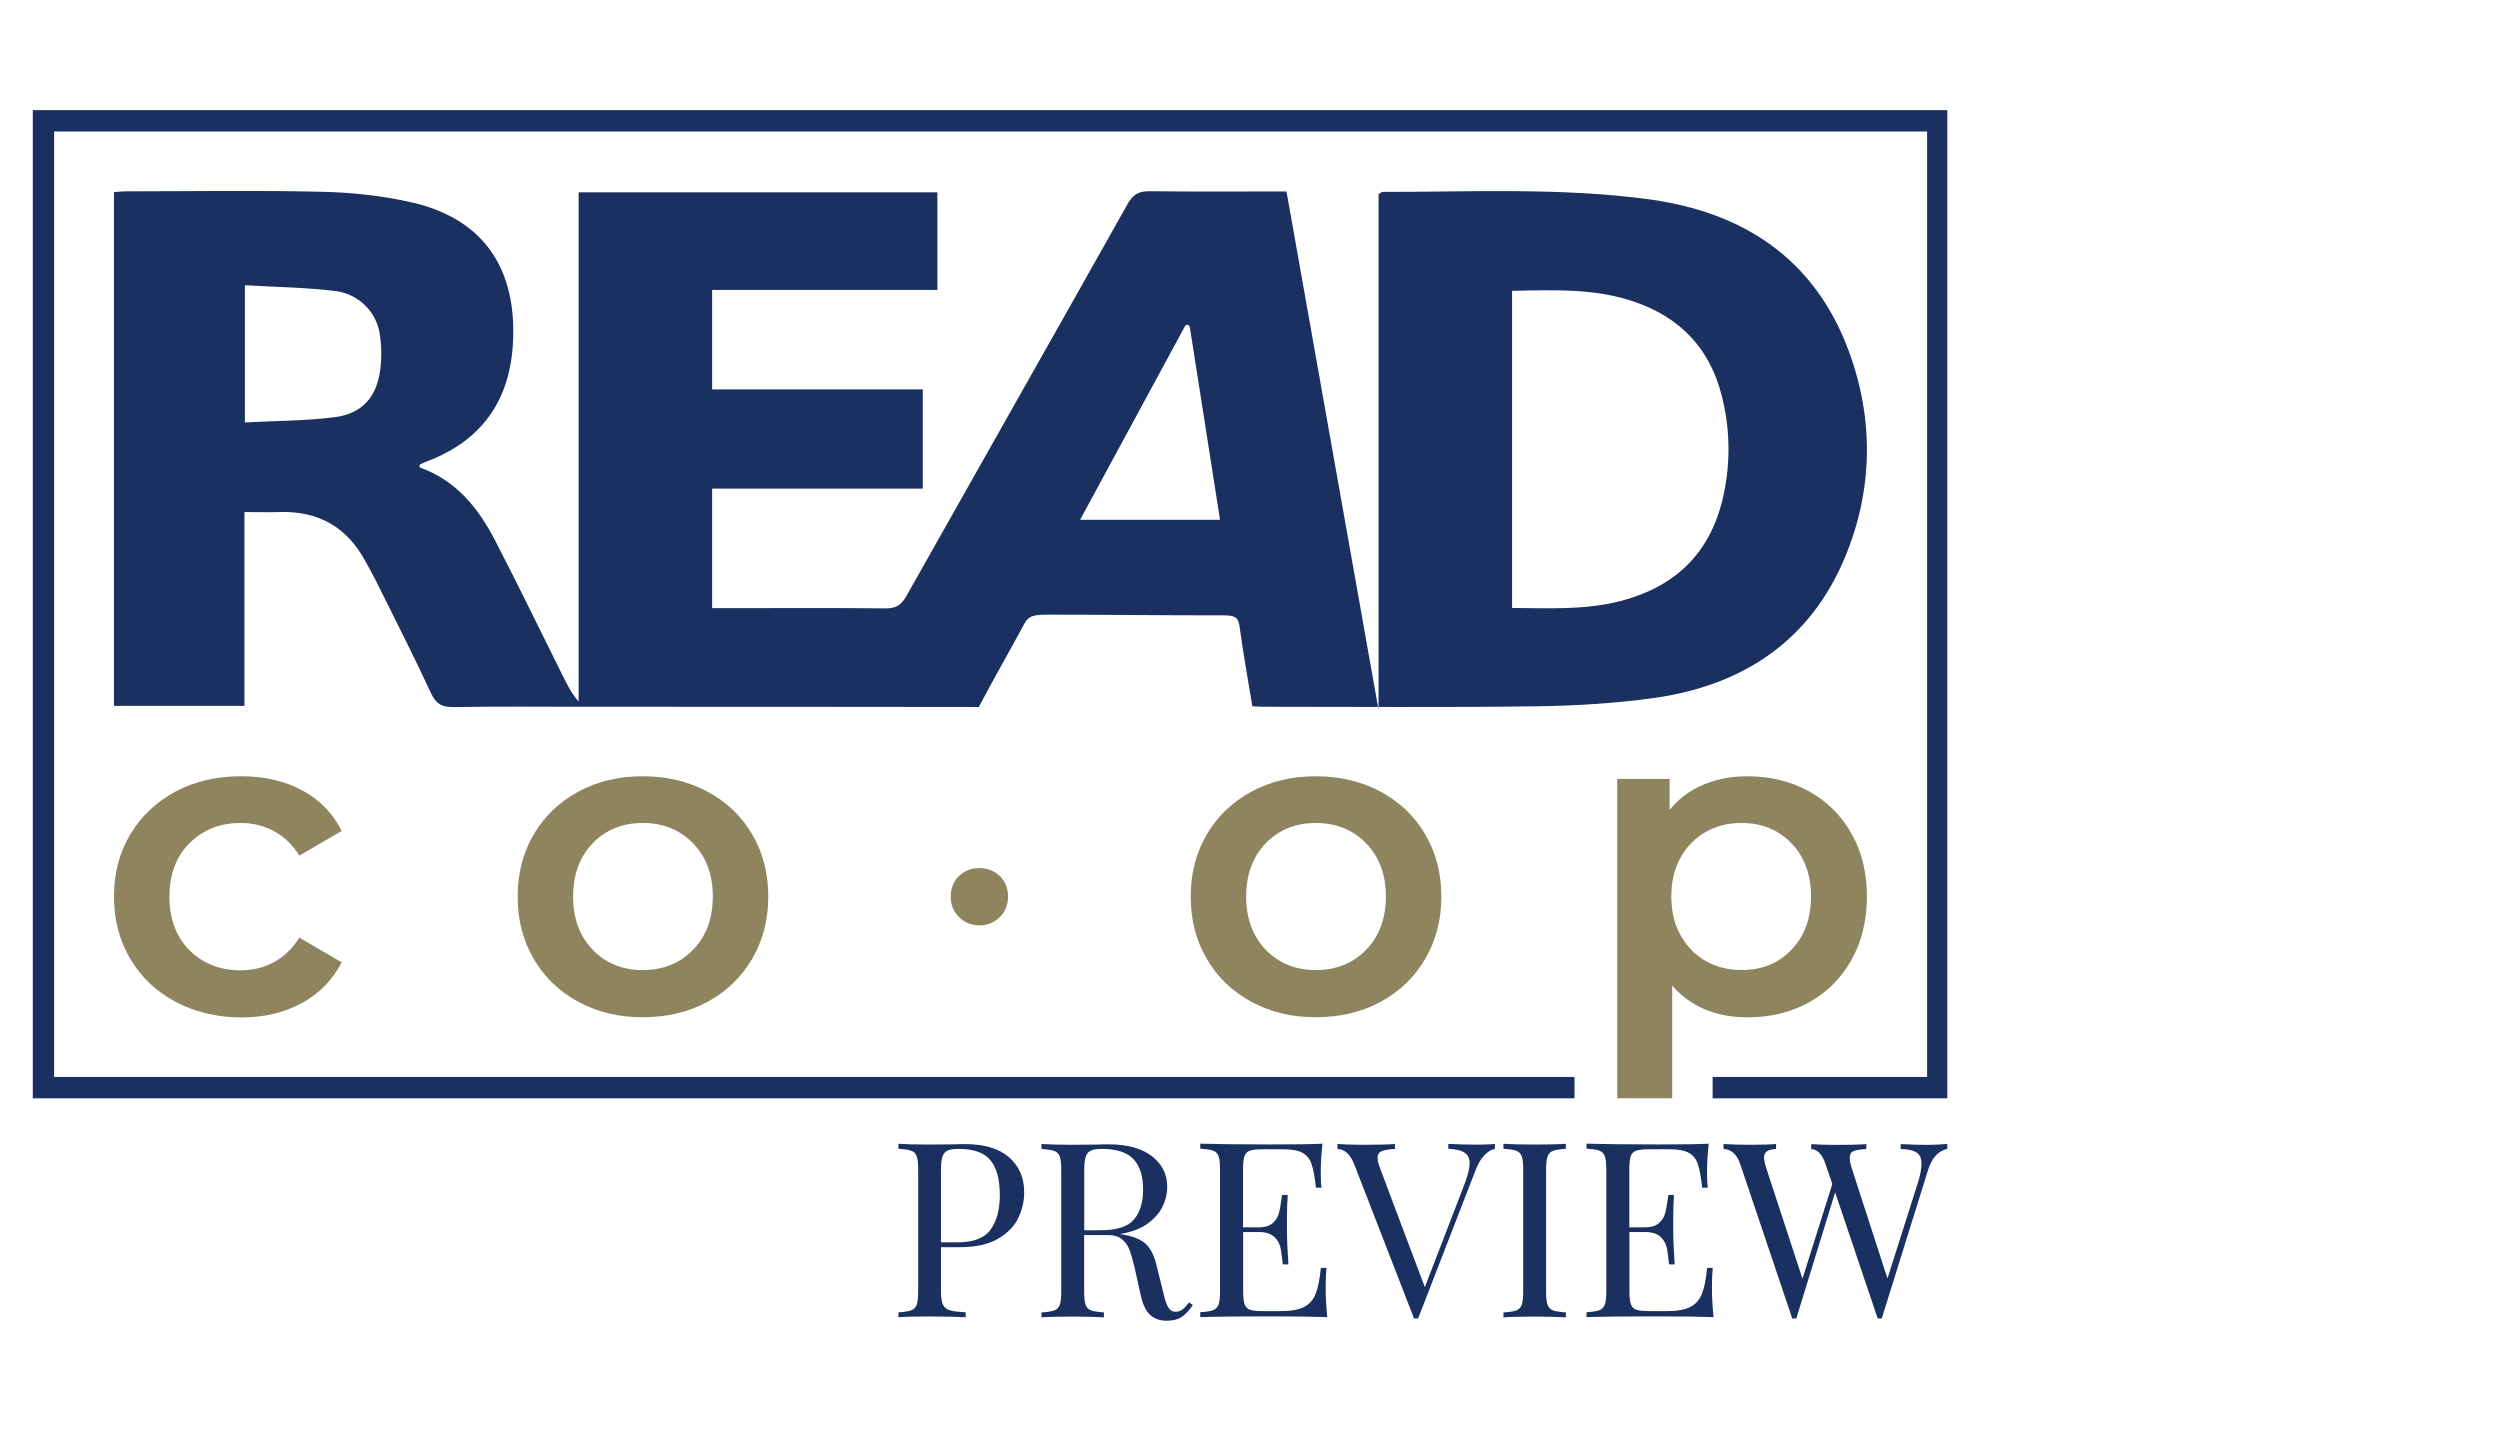 <?xml version="1.0" encoding="utf-8"?>
<!-- Generator: Adobe Illustrator 27.5.0, SVG Export Plug-In . SVG Version: 6.00 Build 0)  -->
<svg version="1.1" id="Ebene_1" xmlns="http://www.w3.org/2000/svg" xmlns:xlink="http://www.w3.org/1999/xlink" x="0px" y="0px"
	 viewBox="0 0 2226.4 1274.1" style="enable-background:new 0 0 2226.4 1274.1;" xml:space="preserve">
<style type="text/css">
	.st0{fill:#193060;}
	.st1{fill:#8E855F;}
</style>
<g>
	<g>
		<path class="st0" d="M29.2,98.1v880h1373v-19H48.2v-842h1668v842h-191v19h209v-880H29.2z"/>
		<g>
			<g>
				<path class="st0" d="M1115.3,629C1115.3,629,1115.2,628.9,1115.3,629c-3.9-23.5-8.1-46.9-11.3-70.4c-1.6-11.9-6-10.6-26.5-10.6
					c-45.5,0-92.9-0.6-141.8-0.6c-13.9,0-19.3,0-23.9,8.8c-13.1,24.6-27.2,48.7-40.1,73.4c-117.7-0.2-235.3-0.2-353-0.2
					c-38.1,0-76.2-0.4-114.3,0.3c-10.4,0.2-16-2.5-20.6-12.5c-15.5-33.4-32.3-66.3-48.7-99.4c-3-6-6.4-11.9-9.6-17.8
					c-16.4-30.7-42.1-45.2-76.9-44c-9.8,0.3-19.7,0-30.9,0v172.6H101.5V171.1l0,0c3.4-0.2,6.9-0.7,10.3-0.7c58.3,0,116.7-1,175,0.4
					c26.8,0.6,54,3.5,80.1,9.5c61.2,14.1,91.3,55.4,90.2,118.2c-1,54.6-25.3,93-77.2,112.5c-1.8,0.7-3.6,1.5-5.4,2.4
					c-0.3,0.2-0.6,0.5-0.9,0.8c0.1,0.8,0.1,2,0.4,2.2c32.6,11.5,52.3,36.6,67.3,65.6c20.6,39.8,40.1,80.2,60.1,120.3
					c3.8,7.7,7.7,15.3,13.9,22.5V171.3h319.5v86.9H634.2v88.6h187.6v88.3H634.2v106.5l0,0c4.5,0,8.7,0,12.9,0
					c47.2,0,94.5-0.3,141.7,0.2c9.3,0.1,14-3.2,18.4-11c65.6-116.5,131.6-232.7,197.1-349.3c4.7-8.4,9.9-11.3,19.5-11.2
					c40,0.5,80.1,0.2,121.9,0.2l0,0c27.4,154.1,54.7,308,82,461.8V172.9l0,0c2.2-1.3,2.9-2,3.5-2c78.9,0.1,158-4,236.6,6.5
					c84.4,11.3,147.8,52.7,178.3,134.3c22.9,61.3,22.1,124.6-3.2,185c-31.2,74.6-91.4,113.9-169.9,124.9
					c-34.5,4.8-69.5,6.9-104.3,7.4c-80.9,1.1-161.9,0.4-242.9,0.4C1122.6,629.4,1119.5,629.2,1115.3,629z M1346.6,259v282.4
					c33.3,0.3,65.8,2,97.6-6.4c47-12.5,77.7-41.4,89.5-88.9c7.7-31.3,7.5-62.8-0.5-94.2c-10.7-41.8-37-69.2-77.5-83.1
					C1420.5,256.6,1384,258.3,1346.6,259z M218.1,376.2c27.5-1.5,54.1-1.3,80.2-4.7c24.2-3.1,37.1-18,40.3-41.9
					c1.4-10.4,1.2-21.4-0.3-31.7c-2.9-20.3-19.2-36.2-39.5-38.7c-26.4-3.3-53.2-3.5-80.7-5.2L218.1,376.2L218.1,376.2z M961.9,462.9
					h124.6l0,0c-9.1-57.8-18-114.7-26.9-171.7c-0.2-1-0.9-1.7-1.9-1.9l0,0c-1-0.2-1.9,0.3-2.4,1.2
					C1024.5,347.3,993.7,404.1,961.9,462.9L961.9,462.9z"/>
			</g>
			<path class="st1" d="M156.4,892.2c-17.3-9.2-30.7-21.9-40.4-38.3c-9.7-16.3-14.5-34.8-14.5-55.5s4.8-39.1,14.5-55.3
				s23.1-28.9,40.2-38.1c17.1-9.2,36.7-13.7,58.7-13.7c20.7,0,38.8,4.2,54.3,12.6c15.6,8.4,27.3,20.4,35.1,36.1l-37.7,22
				c-6-9.7-13.5-16.9-22.6-21.8c-9-4.8-18.9-7.3-29.6-7.3c-18.3,0-33.5,6-45.5,17.9s-18,27.8-18,47.7s5.9,35.8,17.8,47.7
				s27.1,17.9,45.7,17.9c10.7,0,20.6-2.4,29.6-7.3c9-4.8,16.5-12.1,22.6-21.8l37.7,22c-8.1,15.7-19.9,27.8-35.5,36.3
				s-33.5,12.8-53.9,12.8C193.2,906,173.7,901.4,156.4,892.2z"/>
			<path class="st1" d="M515.1,892.2c-17-9.2-30.3-21.9-39.8-38.3c-9.6-16.3-14.3-34.8-14.3-55.5s4.8-39.1,14.3-55.3
				s22.8-28.9,39.8-38.1c17-9.2,36.1-13.7,57.3-13.7c21.4,0,40.7,4.6,57.7,13.7c17,9.2,30.3,21.8,39.8,38.1
				c9.5,16.2,14.3,34.7,14.3,55.3c0,20.7-4.8,39.2-14.3,55.5c-9.6,16.3-22.8,29.1-39.8,38.3s-36.2,13.7-57.7,13.7
				C551.2,906,532.1,901.4,515.1,892.2z M617.1,845.9c11.8-12,17.7-27.9,17.7-47.5s-5.9-35.4-17.7-47.5c-11.8-12-26.7-18-44.7-18
				s-32.9,6-44.5,18s-17.5,27.9-17.5,47.5s5.8,35.4,17.5,47.5c11.6,12,26.5,18,44.5,18S605.3,858,617.1,845.9z"/>
			<path class="st1" d="M1114.5,892.2c-17-9.2-30.3-21.9-39.8-38.3c-9.6-16.3-14.3-34.8-14.3-55.5s4.8-39.1,14.3-55.3
				s22.8-28.9,39.8-38.1c17-9.2,36.1-13.7,57.3-13.7c21.4,0,40.7,4.6,57.7,13.7c17,9.2,30.3,21.8,39.8,38.1
				c9.5,16.2,14.3,34.7,14.3,55.3c0,20.7-4.8,39.2-14.3,55.5c-9.6,16.3-22.8,29.1-39.8,38.3s-36.2,13.7-57.7,13.7
				C1150.5,906,1131.5,901.4,1114.5,892.2z M1216.5,845.9c11.8-12,17.7-27.9,17.7-47.5s-5.9-35.4-17.7-47.5
				c-11.8-12-26.7-18-44.7-18s-32.9,6-44.5,18s-17.5,27.9-17.5,47.5s5.8,35.4,17.5,47.5c11.6,12,26.5,18,44.5,18
				S1204.7,858,1216.5,845.9z"/>
			<path class="st1" d="M1611,704.7c16.1,8.9,28.7,21.4,37.9,37.7c9.2,16.2,13.7,34.9,13.7,56.1c0,21.2-4.6,40-13.7,56.3
				c-9.2,16.3-21.8,29-37.9,37.9s-34.3,13.3-54.7,13.3c-28.2,0-50.6-9.4-67.1-28.2v100.3h-49V693.7h46.7v27.5
				c8.1-9.9,18.1-17.4,30-22.4s25-7.5,39.4-7.5C1576.7,691.4,1594.9,695.8,1611,704.7z M1595.3,845.9c11.6-12,17.5-27.9,17.5-47.5
				s-5.8-35.4-17.5-47.5c-11.6-12-26.5-18-44.5-18c-11.8,0-22.4,2.7-31.8,8c-9.4,5.4-16.9,13-22.4,22.9s-8.2,21.4-8.2,34.5
				s2.7,24.6,8.2,34.5s12.9,17.6,22.4,23c9.4,5.4,20,8,31.8,8C1568.8,864,1583.7,858,1595.3,845.9z"/>
			<g>
				<path class="st1" d="M854.2,816.9c-5-4.8-7.5-10.9-7.5-18.3c0-7.6,2.4-13.7,7.3-18.4c4.9-4.7,10.9-7.1,18.2-7.1
					c7.2,0,13.3,2.4,18.2,7.1c4.9,4.7,7.3,10.8,7.3,18.4c0,7.4-2.5,13.5-7.5,18.3s-11,7.2-18,7.2S859.2,821.7,854.2,816.9z"/>
			</g>
		</g>
	</g>
	<g>
		<path class="st0" d="M838,1110.7v39.2c0,5.5,0.6,9.5,1.8,12c1.2,2.5,3.2,4.1,6.1,5c2.9,0.9,7.6,1.4,14.1,1.8v4.4
			c-7.6-0.4-18.2-0.7-32-0.7c-12.5,0-21.8,0.2-27.9,0.7v-4.4c5.2-0.3,9.1-0.9,11.4-1.8c2.4-0.9,4-2.5,4.9-5s1.3-6.5,1.3-12v-108.1
			c0-5.5-0.4-9.5-1.3-12c-0.9-2.5-2.5-4.1-4.9-5c-2.4-0.9-6.2-1.4-11.4-1.8v-4.4c6.1,0.4,15,0.7,26.6,0.7l23.5-0.2
			c2.8-0.2,5.9-0.2,9.4-0.2c17,0,30,3.9,39,11.7s13.5,18.2,13.5,31.3c0,8-1.8,15.6-5.4,23c-3.5,7.3-9.6,13.5-18.1,18.4
			c-8.5,4.9-19.8,7.4-33.9,7.4H838V1110.7z M844,1024.6c-2.3,1-3.8,2.8-4.7,5.5c-0.9,2.7-1.3,6.5-1.3,11.8v64.5h14.6
			c14.3,0,24.1-3.8,29.6-11.4c5.5-7.6,8.2-17.8,8.2-30.6c0-14.1-2.8-24.5-8.4-31.2c-5.6-6.7-14.9-10-27.8-10
			C849.7,1023.1,846.2,1023.6,844,1024.6z"/>
		<path class="st0" d="M1062.3,1162.2c-3.4,4.9-6.7,8.5-10,10.7c-3.4,2.2-7.8,3.3-13.3,3.3c-6,0-10.9-1.8-14.7-5.2
			c-3.9-3.5-6.7-9.6-8.6-18.3l-4.8-21.8c-1.8-7.6-3.4-13.4-4.9-17.5c-1.5-4.1-3.8-7.3-6.9-9.8c-3-2.5-7.3-3.7-12.9-3.7h-20.7v50.1
			c0,5.5,0.4,9.5,1.3,12c0.9,2.5,2.5,4.1,4.9,5c2.4,0.9,6.2,1.4,11.4,1.8v4.4c-6.7-0.4-15.9-0.7-27.7-0.7c-12.5,0-21.8,0.2-27.9,0.7
			v-4.4c5.2-0.3,9.1-0.9,11.4-1.8c2.4-0.9,4-2.5,4.9-5c0.9-2.5,1.3-6.5,1.3-12v-108c0-5.5-0.4-9.5-1.3-12c-0.9-2.5-2.5-4.1-4.9-5
			c-2.4-0.9-6.2-1.4-11.4-1.8v-4.4c6.1,0.4,15,0.7,26.6,0.7l23.5-0.2c2.8-0.2,5.9-0.2,9.4-0.2c16.9,0,29.8,3.5,38.9,10.6
			c9.1,7.1,13.6,16.2,13.6,27.4c0,5.7-1.3,11.4-4,17.1s-7.2,10.9-13.5,15.5c-6.4,4.6-14.6,7.7-24.8,9.3l2.6,0.4
			c9.6,1.6,16.6,4.5,20.9,8.7s7.6,10.9,9.6,20.1l5.5,22.2c1.4,6.7,3,11.3,4.6,13.9c1.6,2.6,3.8,3.9,6.5,3.9c2.5,0,4.5-0.7,6.2-2
			c1.7-1.3,3.6-3.4,5.8-6.3L1062.3,1162.2z M971.6,1024.6c-2.3,1-3.8,2.8-4.7,5.5c-0.9,2.7-1.3,6.5-1.3,11.8v53.7h14.6
			c14.4,0,24.3-3.2,29.7-9.6c5.4-6.4,8.1-15.3,8.1-26.6c0-11.9-2.8-20.9-8.5-27c-5.7-6.1-14.9-9.2-27.7-9.2
			C977.2,1023.1,973.8,1023.6,971.6,1024.6z"/>
		<path class="st0" d="M1182,1173c-9.9-0.4-26.5-0.7-49.9-0.7c-27.9,0-49,0.2-63.2,0.7v-4.4c5.2-0.3,9.1-0.9,11.4-1.8
			c2.4-0.9,4-2.5,4.9-5c0.9-2.5,1.3-6.5,1.3-12v-108.1c0-5.5-0.4-9.5-1.3-12c-0.9-2.5-2.5-4.1-4.9-5c-2.4-0.9-6.2-1.4-11.4-1.8v-4.4
			c14.3,0.4,35.3,0.7,63.2,0.7c21.4,0,36.5-0.2,45.6-0.7c-1,9.6-1.5,18.2-1.5,25.7c0,5.7,0.2,10.2,0.7,13.5h-5
			c-1-9.4-2.3-16.5-3.9-21.1c-1.6-4.6-4.3-7.9-8.1-10c-3.8-2.1-9.5-3.1-17.2-3.1h-18.1c-5.2,0-9.1,0.4-11.4,1.2
			c-2.4,0.8-4,2.4-4.9,4.9c-0.9,2.5-1.3,6.5-1.3,12v51.4h14.4c5.1,0,9-1.2,11.8-3.6c2.8-2.4,4.6-5.2,5.6-8.5
			c0.9-3.3,1.7-7.3,2.3-12.3l0.7-4.4h5c-0.4,6.1-0.7,12.9-0.7,20.5v10.4c0,7.4,0.4,17.7,1.3,30.9h-5c-0.2-1-0.6-4.5-1.3-10.6
			c-0.7-6-2.7-10.6-6-13.6c-3.3-3.1-7.8-4.6-13.6-4.6h-14.4v52.3c0,5.5,0.4,9.5,1.3,12c0.9,2.5,2.5,4.1,4.9,4.9
			c2.4,0.8,6.2,1.2,11.4,1.2h15.9c9,0,15.9-1.2,20.6-3.6c4.7-2.4,8.2-6.2,10.3-11.5c2.2-5.3,3.8-13.1,4.8-23.4h5
			c-0.4,3.9-0.7,9.2-0.7,15.7C1180.5,1153.4,1181,1162.7,1182,1173z"/>
		<path class="st0" d="M1331.3,1018.7v4.4c-7.3,1.8-13,8.1-17.2,19l-51.2,132.1h-1.8h-1.8l-53.2-137.1c-3.5-9-8.5-13.6-15-13.9v-4.4
			c5.8,0.4,13.6,0.7,23.3,0.7c12.5,0,21.8-0.2,27.9-0.7v4.4c-5.5,0.3-9.5,1-11.9,2c-2.4,1-3.6,3.1-3.6,6c0,2.5,0.9,5.9,2.6,10.2
			l39.5,104.9l35.5-92.2c2.9-7.8,4.4-13.8,4.4-17.9c0-4.5-1.5-7.8-4.7-9.8c-3.1-2-7.9-3.1-14.3-3.3v-4.4c8.3,0.4,16.6,0.7,25.1,0.7
			C1321.6,1019.4,1327,1019.2,1331.3,1018.7z"/>
		<path class="st0" d="M1394.5,1023.1c-5.2,0.3-9.1,0.9-11.4,1.8c-2.4,0.9-4,2.5-4.9,5c-0.9,2.5-1.3,6.5-1.3,12V1150
			c0,5.5,0.4,9.5,1.3,12c0.9,2.5,2.5,4.1,4.9,5c2.4,0.9,6.2,1.4,11.4,1.8v4.4c-6.7-0.4-15.9-0.7-27.7-0.7c-12.5,0-21.8,0.2-27.9,0.7
			v-4.4c5.2-0.3,9.1-0.9,11.4-1.8s4-2.5,4.9-5c0.9-2.5,1.3-6.5,1.3-12v-108.2c0-5.5-0.4-9.5-1.3-12c-0.9-2.5-2.5-4.1-4.9-5
			c-2.4-0.9-6.2-1.4-11.4-1.8v-4.4c6.1,0.4,15.4,0.7,27.9,0.7c11.6,0,20.8-0.2,27.7-0.7V1023.1z"/>
		<path class="st0" d="M1526,1173c-9.9-0.4-26.5-0.7-49.9-0.7c-27.9,0-49,0.2-63.2,0.7v-4.4c5.2-0.3,9.1-0.9,11.4-1.8
			c2.4-0.9,4-2.5,4.9-5c0.9-2.5,1.3-6.5,1.3-12v-108.1c0-5.5-0.4-9.5-1.3-12c-0.9-2.5-2.5-4.1-4.9-5c-2.4-0.9-6.2-1.4-11.4-1.8v-4.4
			c14.3,0.4,35.3,0.7,63.2,0.7c21.4,0,36.5-0.2,45.6-0.7c-1,9.6-1.5,18.2-1.5,25.7c0,5.7,0.2,10.2,0.7,13.5h-5
			c-1-9.4-2.3-16.5-3.9-21.1c-1.6-4.6-4.3-7.9-8.1-10c-3.8-2.1-9.5-3.1-17.2-3.1h-18.1c-5.2,0-9.1,0.4-11.4,1.2
			c-2.4,0.8-4,2.4-4.9,4.9c-0.9,2.5-1.3,6.5-1.3,12v51.4h14.4c5.1,0,9-1.2,11.8-3.6c2.8-2.4,4.6-5.2,5.6-8.5
			c0.9-3.3,1.7-7.3,2.3-12.3l0.7-4.4h5c-0.4,6.1-0.7,12.9-0.7,20.5v10.4c0,7.4,0.4,17.7,1.3,30.9h-5c-0.2-1-0.6-4.5-1.3-10.6
			c-0.7-6-2.7-10.6-6-13.6c-3.3-3.1-7.8-4.6-13.6-4.6h-14.4v52.3c0,5.5,0.4,9.5,1.3,12c0.9,2.5,2.5,4.1,4.9,4.9
			c2.4,0.8,6.2,1.2,11.4,1.2h15.9c9,0,15.9-1.2,20.6-3.6c4.7-2.4,8.2-6.2,10.3-11.5c2.2-5.3,3.8-13.1,4.8-23.4h5
			c-0.4,3.9-0.7,9.2-0.7,15.7C1524.5,1153.4,1525,1162.7,1526,1173z"/>
		<path class="st0" d="M1734.2,1018.7v4.4c-8.1,1.9-13.9,8.2-17.2,19l-41.2,132.1h-1.8h-1.8l-37.9-112.3l-34.6,112.3h-1.8h-1.8
			l-46.2-137.1c-3-9-8.1-13.6-15-13.9v-4.4c6,0.4,13.8,0.7,23.3,0.7c10.4,0,18.3-0.2,23.5-0.7v4.4c-3.9,0.3-6.7,1-8.3,2.2
			c-1.6,1.2-2.4,3-2.4,5.5c0,2.3,0.8,5.9,2.4,10.7l31.8,97.2l26.6-84.4l-5.9-17.2c-2.9-9-7.2-13.6-12.9-13.9v-4.4
			c5.2,0.4,12.3,0.7,21.2,0.7c12.5,0,21.8-0.2,27.9-0.7v4.4c-5.5,0.3-9.4,0.9-11.5,1.9c-2.2,0.9-3.3,2.9-3.3,6
			c0,2.6,0.7,6.1,2.2,10.4l31.4,97l26.8-84.4c2.3-7.1,3.5-13,3.5-17.7c0-4.8-1.4-8.2-4.4-10.1c-2.9-2-7.6-3-14.1-3.1v-4.4
			c8.3,0.4,16.6,0.7,25.1,0.7C1724.4,1019.4,1729.8,1019.2,1734.2,1018.7z"/>
	</g>
</g>
</svg>
